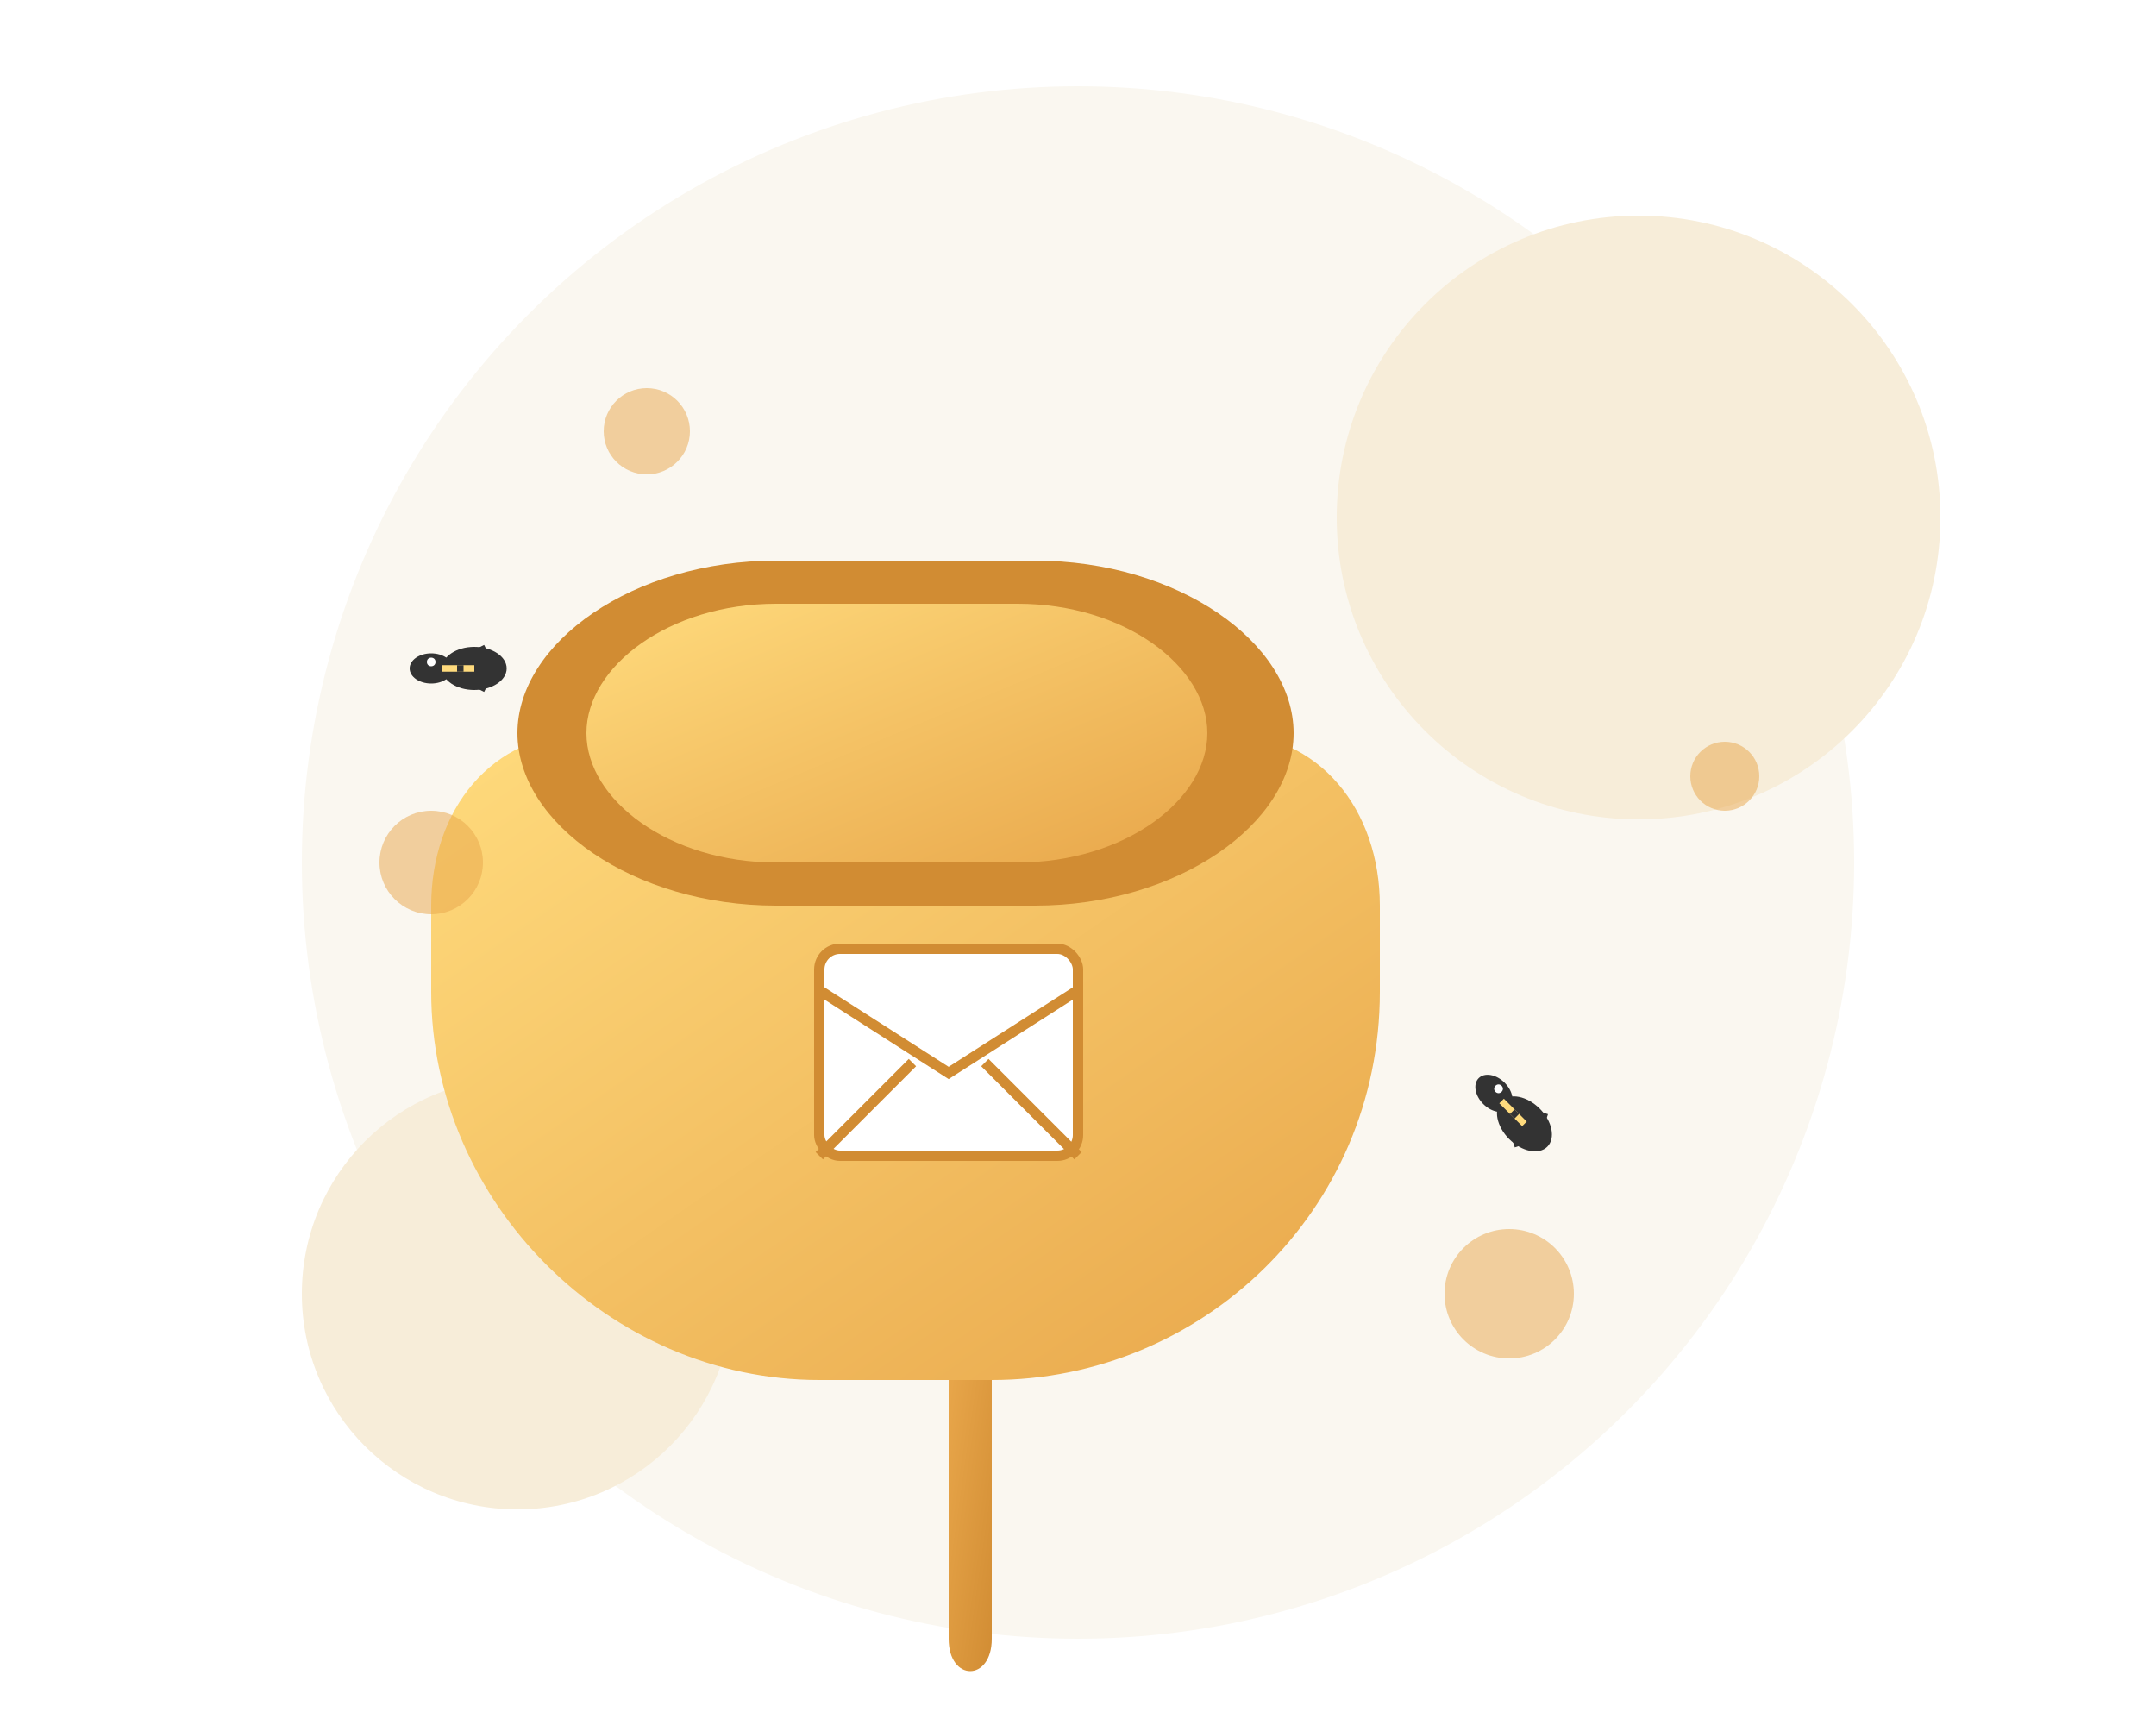 <?xml version="1.0" encoding="UTF-8"?>
<svg width="500" height="400" viewBox="0 0 500 400" fill="none" xmlns="http://www.w3.org/2000/svg">
  <!-- Honey pot illustration for contact page -->
  <defs>
    <linearGradient id="honeyGradient" x1="0%" y1="0%" x2="100%" y2="100%">
      <stop offset="0%" stop-color="#FFDB7D" />
      <stop offset="100%" stop-color="#E8A64A" />
    </linearGradient>
    <linearGradient id="honeyPourGradient" x1="0%" y1="0%" x2="100%" y2="100%">
      <stop offset="0%" stop-color="#E8A64A" />
      <stop offset="100%" stop-color="#D18C33" />
    </linearGradient>
    <filter id="dropShadow" x="-20%" y="-20%" width="140%" height="140%">
      <feDropShadow dx="3" dy="3" stdDeviation="5" flood-opacity="0.2" />
    </filter>
  </defs>
  
  <!-- Background decoration -->
  <circle cx="250" cy="200" r="180" fill="#FAF7F0" />
  <circle cx="120" cy="300" r="50" fill="#F7EDD9" />
  <circle cx="380" cy="120" r="70" fill="#F7EDD9" />
  
  <!-- Honey pot -->
  <g filter="url(#dropShadow)">
    <!-- Pot body -->
    <path d="M320 230C320 280.751 278.751 320 230 320H190C141.249 320 100 278.751 100 230V210C100 187.909 113.909 170 136 170H284C306.091 170 320 187.909 320 210V230Z" fill="url(#honeyGradient)" />
    
    <!-- Pot rim -->
    <path d="M300 170C300 190.987 273.137 210 240 210H180C146.863 210 120 190.987 120 170C120 149.013 146.863 130 180 130H240C273.137 130 300 149.013 300 170Z" fill="#D18C33" />
    
    <!-- Pot highlight -->
    <path d="M280 170C280 185.464 260.801 200 236 200H180C155.199 200 136 185.464 136 170C136 154.536 155.199 140 180 140H236C260.801 140 280 154.536 280 170Z" fill="url(#honeyGradient)" />
    
    <!-- Honey drip from pot -->
    <path d="M220 320C220 320 220 360 220 380C220 390 230 390 230 380C230 360 230 320 230 320H220Z" fill="url(#honeyPourGradient)" />
  </g>
  
  <!-- Envelope icon -->
  <g transform="translate(190, 220) scale(0.12)">
    <rect x="0" y="0" width="500" height="400" rx="40" fill="white" stroke="#D18C33" stroke-width="20" />
    <path d="M0 80L250 240L500 80" stroke="#D18C33" stroke-width="20" fill="none" />
    <path d="M0 400L180 220M500 400L320 220" stroke="#D18C33" stroke-width="20" />
  </g>
  
  <!-- Decorative elements -->
  <circle cx="150" cy="100" r="10" fill="#E8A64A" opacity="0.5" />
  <circle cx="350" cy="300" r="15" fill="#E8A64A" opacity="0.5" />
  <circle cx="400" cy="180" r="8" fill="#E8A64A" opacity="0.5" />
  <circle cx="100" cy="200" r="12" fill="#E8A64A" opacity="0.5" />
  
  <!-- Tiny bees -->
  <g transform="translate(100, 150) scale(0.5)">
    <ellipse cx="20" cy="10" rx="15" ry="10" fill="#333333" />
    <ellipse cx="0" cy="10" rx="10" ry="7" fill="#333333" />
    <path d="M15 5L25 0M15 15L25 20" stroke="#333333" stroke-width="2" />
    <path d="M5 10H20" stroke="#FFDB7D" stroke-width="3" />
    <path d="M12 10H15" stroke="#333333" stroke-width="3" />
    <circle cx="0" cy="7" r="2" fill="white" />
  </g>
  
  <g transform="translate(350, 250) scale(0.5) rotate(45)">
    <ellipse cx="20" cy="10" rx="15" ry="10" fill="#333333" />
    <ellipse cx="0" cy="10" rx="10" ry="7" fill="#333333" />
    <path d="M15 5L25 0M15 15L25 20" stroke="#333333" stroke-width="2" />
    <path d="M5 10H20" stroke="#FFDB7D" stroke-width="3" />
    <path d="M12 10H15" stroke="#333333" stroke-width="3" />
    <circle cx="0" cy="7" r="2" fill="white" />
  </g>
</svg>
